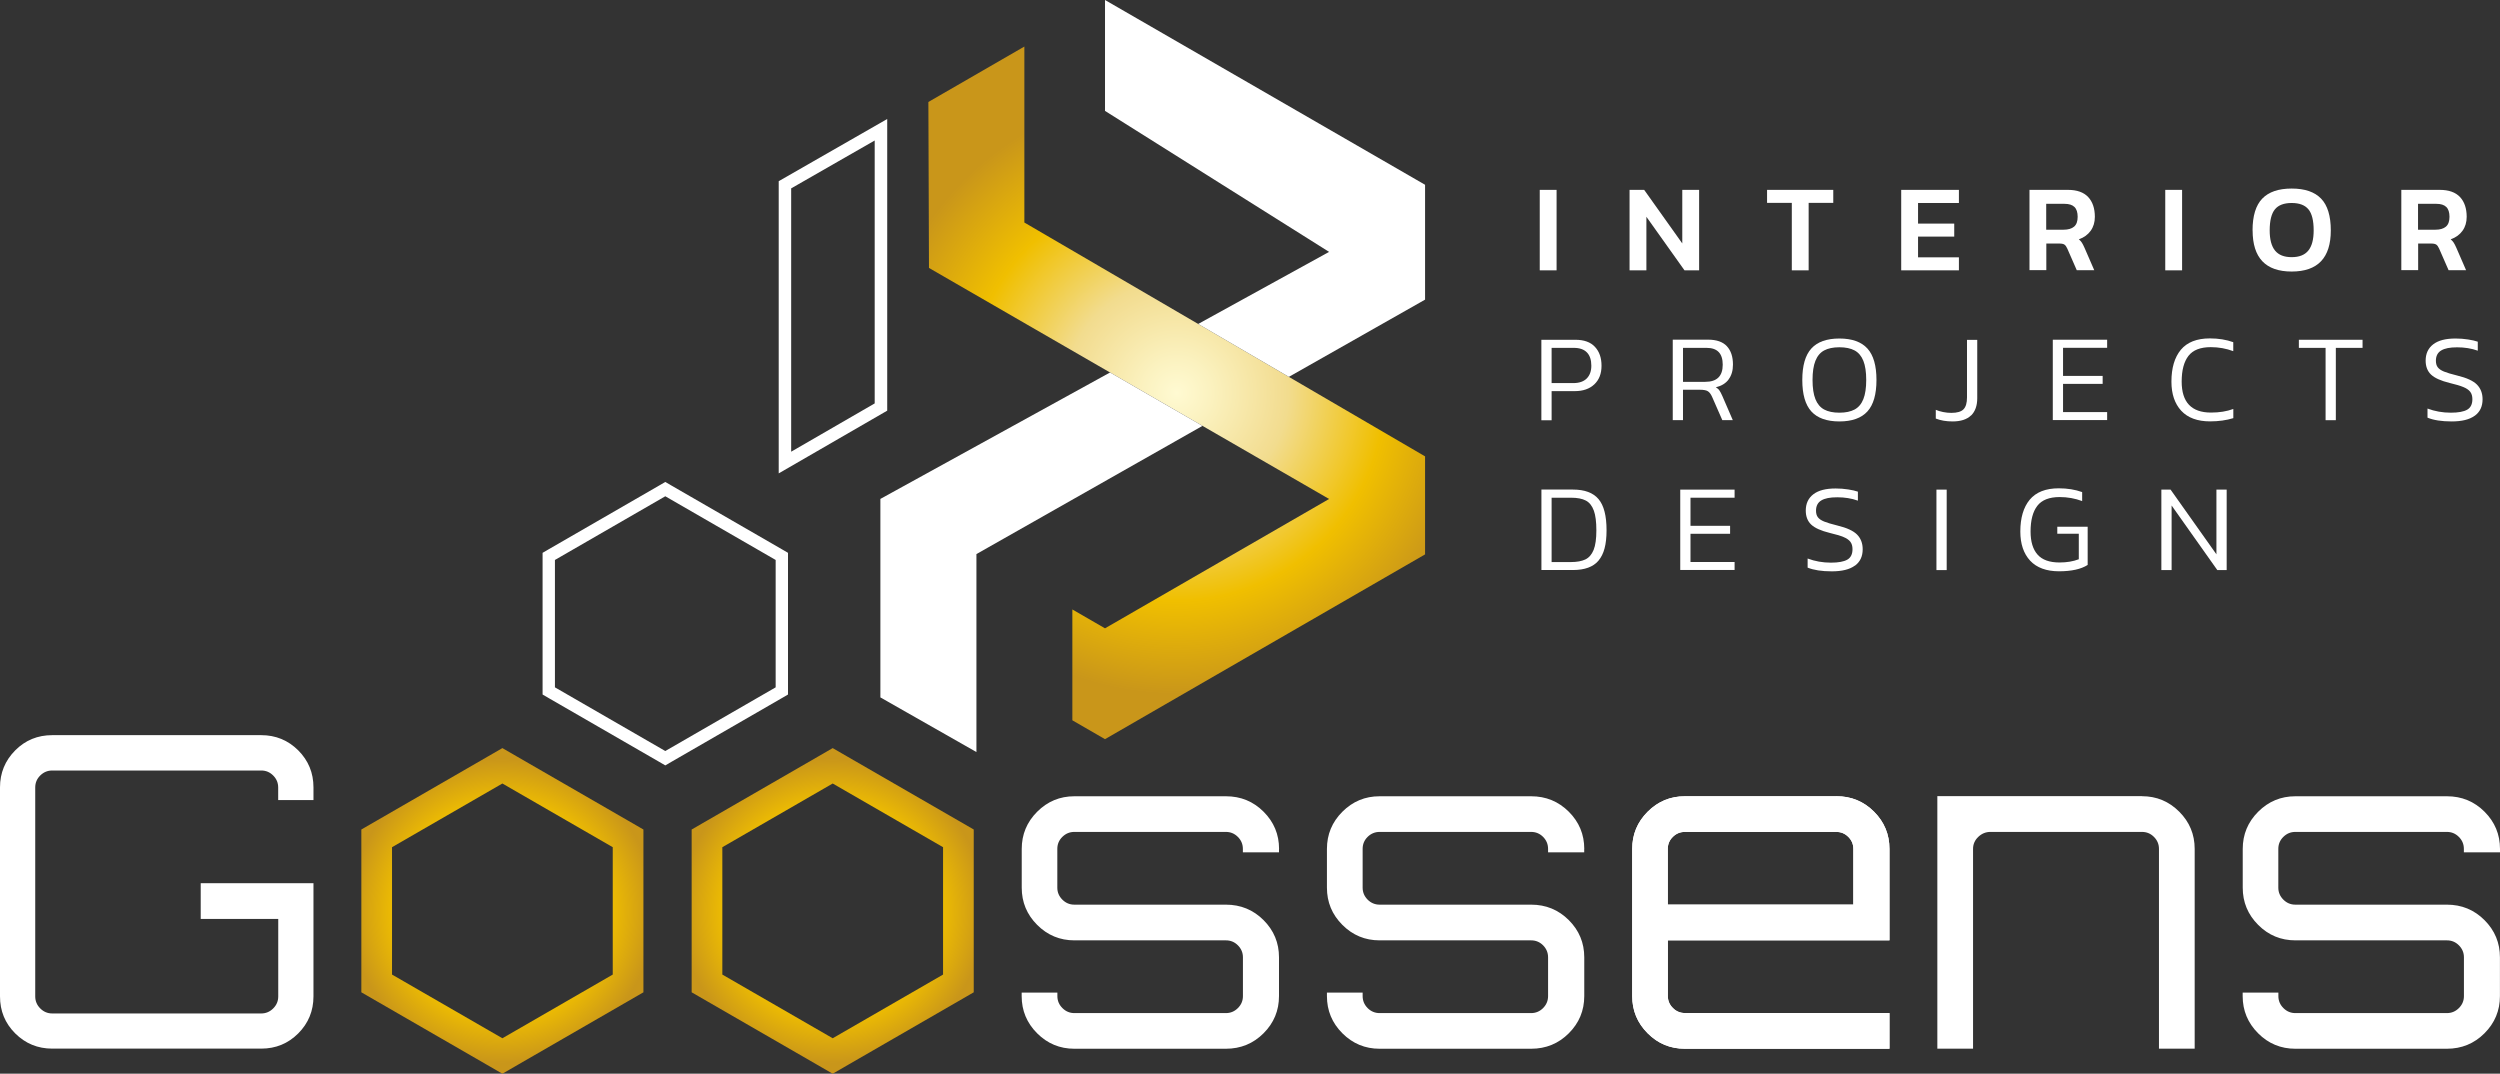 <?xml version="1.0" encoding="UTF-8"?>
<svg id="Laag_1" data-name="Laag 1" xmlns="http://www.w3.org/2000/svg" xmlns:xlink="http://www.w3.org/1999/xlink" viewBox="0 0 417.26 179.2">
  <rect x="0" y="0" width="417.26" height="179.2" fill="#333333" stroke="none"/>
  <defs>
    <style>
      .cls-1 {
        fill: #fff;
      }

      .cls-2 {
        fill: url(#Goudkleurig_radiaal);
      }

      .cls-3 {
        fill: url(#Goudkleurig_radiaal-2);
      }

      .cls-4 {
        fill: url(#Naamloos_verloop_3);
      }
    </style>
    <radialGradient id="Goudkleurig_radiaal" data-name="Goudkleurig radiaal" cx="83.85" cy="152.03" fx="83.85" fy="152.03" r="25.41" gradientUnits="userSpaceOnUse">
      <stop offset="0" stop-color="#fffad2"/>
      <stop offset=".11" stop-color="#fbf2c0"/>
      <stop offset=".34" stop-color="#f3de94"/>
      <stop offset=".37" stop-color="#f2dc8e"/>
      <stop offset=".69" stop-color="#f0bf00"/>
      <stop offset="1" stop-color="#c9961a"/>
    </radialGradient>
    <radialGradient id="Goudkleurig_radiaal-2" data-name="Goudkleurig radiaal" cx="138.98" fx="138.98" r="25.41" xlink:href="#Goudkleurig_radiaal"/>
    <radialGradient id="Naamloos_verloop_3" data-name="Naamloos verloop 3" cx="196.4" cy="65.57" fx="196.4" fy="65.57" r="50.3" gradientUnits="userSpaceOnUse">
      <stop offset="0" stop-color="#fffad2"/>
      <stop offset=".11" stop-color="#fbf2c0"/>
      <stop offset=".34" stop-color="#f3de94"/>
      <stop offset=".37" stop-color="#f2dc8e"/>
      <stop offset=".69" stop-color="#f0bf00"/>
      <stop offset="1" stop-color="#c9961a"/>
    </radialGradient>
  </defs>
  <path class="cls-1" d="M52.32,131.43v2.11h-5.89v-2.11c0-.78-.28-1.44-.84-2-.56-.56-1.22-.83-2-.83H8.72c-.78,0-1.44.28-2,.83s-.84,1.22-.84,2v34.88c0,.77.28,1.44.84,2,.56.56,1.22.84,2,.84h34.88c.77,0,1.44-.28,2-.84s.84-1.22.84-2v-12.94h-12.94v-5.96h18.82v18.89c0,2.42-.85,4.48-2.54,6.18-1.7,1.7-3.76,2.54-6.18,2.54H8.72c-2.42,0-4.48-.85-6.18-2.54-1.7-1.7-2.54-3.75-2.54-6.18v-34.88c0-2.42.85-4.48,2.54-6.18,1.69-1.7,3.75-2.54,6.18-2.54h34.88c2.42,0,4.48.85,6.18,2.54,1.69,1.7,2.54,3.75,2.54,6.18Z"/>
  <path class="cls-1" d="M213.47,141.68v.58h-6.03v-.58c0-.78-.28-1.44-.84-2-.56-.56-1.22-.83-2-.83h-25.29c-.78,0-1.44.28-2,.83s-.84,1.22-.84,2v6.47c0,.78.28,1.44.84,2,.56.56,1.22.84,2,.84h25.29c2.47,0,4.57.86,6.29,2.58,1.72,1.72,2.58,3.79,2.58,6.21v6.47c0,2.42-.86,4.49-2.58,6.21-1.72,1.72-3.82,2.58-6.29,2.58h-25.29c-2.42,0-4.49-.86-6.21-2.58-1.72-1.72-2.58-3.79-2.58-6.21v-.58h5.96v.58c0,.78.28,1.44.84,2,.56.56,1.22.84,2,.84h25.29c.77,0,1.44-.28,2-.84.56-.56.84-1.22.84-2v-6.47c0-.77-.28-1.44-.84-2-.56-.56-1.22-.83-2-.83h-25.29c-2.42,0-4.49-.86-6.21-2.58-1.72-1.72-2.58-3.79-2.58-6.21v-6.47c0-2.42.86-4.49,2.58-6.21,1.72-1.72,3.79-2.58,6.21-2.58h25.29c2.47,0,4.57.86,6.29,2.58,1.72,1.72,2.58,3.79,2.58,6.21Z"/>
  <path class="cls-1" d="M264.41,141.68v.58h-6.03v-.58c0-.78-.28-1.44-.83-2-.56-.56-1.23-.83-2-.83h-25.29c-.77,0-1.44.28-2,.83-.56.56-.83,1.22-.83,2v6.47c0,.78.28,1.44.83,2,.56.56,1.23.84,2,.84h25.29c2.47,0,4.56.86,6.29,2.58,1.72,1.72,2.58,3.79,2.58,6.21v6.47c0,2.42-.86,4.49-2.58,6.21-1.72,1.72-3.82,2.58-6.29,2.58h-25.29c-2.42,0-4.49-.86-6.21-2.58-1.72-1.72-2.58-3.79-2.58-6.21v-.58h5.96v.58c0,.78.28,1.44.83,2,.56.56,1.23.84,2,.84h25.29c.77,0,1.44-.28,2-.84.55-.56.83-1.22.83-2v-6.47c0-.77-.28-1.44-.83-2-.56-.56-1.23-.83-2-.83h-25.29c-2.42,0-4.49-.86-6.21-2.58-1.72-1.72-2.58-3.79-2.58-6.21v-6.47c0-2.42.86-4.49,2.58-6.21,1.72-1.72,3.79-2.58,6.21-2.58h25.29c2.47,0,4.56.86,6.29,2.58,1.72,1.72,2.58,3.79,2.58,6.21Z"/>
  <path class="cls-1" d="M306.5,132.89c2.47,0,4.56.86,6.28,2.58s2.58,3.79,2.58,6.21v15.26h-36.99v9.3c0,.78.28,1.44.84,2,.56.56,1.22.84,2,.84h34.15v5.96h-34.15c-2.42,0-4.5-.86-6.21-2.58-1.72-1.72-2.58-3.79-2.58-6.21v-24.56c0-2.42.86-4.49,2.58-6.21,1.72-1.72,3.79-2.58,6.21-2.58h25.29ZM278.37,150.98h30.96v-9.3c0-.78-.28-1.44-.84-2-.56-.56-1.22-.83-2-.83h-25.29c-.78,0-1.44.28-2,.83s-.84,1.22-.84,2v9.3Z"/>
  <path class="cls-1" d="M357.51,132.89c2.42,0,4.49.86,6.21,2.58s2.58,3.79,2.58,6.21v33.35h-5.96v-33.35c0-.78-.28-1.44-.84-2-.56-.56-1.22-.83-2-.83h-25.29c-.78,0-1.45.28-2.03.83-.58.56-.87,1.22-.87,2v33.35h-5.96v-42.15h34.15Z"/>
  <path class="cls-1" d="M417.26,141.68v.58h-6.03v-.58c0-.78-.28-1.44-.84-2-.56-.56-1.22-.83-2-.83h-25.29c-.78,0-1.44.28-2,.83s-.84,1.22-.84,2v6.47c0,.78.28,1.44.84,2,.56.56,1.22.84,2,.84h25.29c2.47,0,4.56.86,6.28,2.58,1.72,1.72,2.58,3.79,2.58,6.21v6.47c0,2.42-.86,4.49-2.58,6.21s-3.82,2.58-6.28,2.58h-25.29c-2.42,0-4.5-.86-6.21-2.58-1.72-1.72-2.58-3.79-2.58-6.21v-.58h5.96v.58c0,.78.28,1.44.84,2,.56.56,1.22.84,2,.84h25.29c.77,0,1.44-.28,2-.84s.84-1.22.84-2v-6.47c0-.77-.28-1.44-.84-2-.56-.56-1.22-.83-2-.83h-25.29c-2.42,0-4.5-.86-6.21-2.58-1.72-1.72-2.58-3.79-2.58-6.21v-6.47c0-2.42.86-4.49,2.58-6.21,1.72-1.72,3.79-2.58,6.21-2.58h25.29c2.47,0,4.56.86,6.28,2.58s2.58,3.79,2.58,6.21Z"/>
  <path class="cls-2" d="M83.85,130.77l18.42,10.63v21.26l-18.42,10.63-18.42-10.63v-21.26l18.42-10.63M83.85,124.86l-2.56,1.48-18.42,10.63-2.56,1.48v27.17l2.56,1.48,18.42,10.63,2.56,1.48,2.56-1.48,18.42-10.63,2.56-1.48v-27.17l-2.56-1.48-18.42-10.63-2.56-1.48h0Z"/>
  <path class="cls-3" d="M138.98,130.77l18.42,10.63v21.26l-18.42,10.63-18.42-10.63v-21.26l18.42-10.63M138.98,124.86l-2.56,1.48-18.42,10.63-2.56,1.48v27.17l2.56,1.48,18.42,10.63,2.56,1.48,2.56-1.48,18.42-10.63,2.56-1.48v-27.17l-2.56-1.48-18.42-10.63-2.56-1.48h0Z"/>
  <path class="cls-1" d="M111.04,82.83l18.42,10.63v21.26l-18.42,10.63-18.42-10.63v-21.26l18.42-10.63M111.04,80.44l-1.03.6-18.42,10.63-1.03.6v23.65l1.03.6,18.42,10.63,1.03.6,1.03-.6,18.42-10.63,1.03-.6v-23.65l-1.03-.6-18.42-10.63-1.03-.6h0Z"/>
  <path class="cls-1" d="M129.97,79V30.24l18.11-10.38v48.68l-18.11,10.47ZM132.05,31.45v43.94l13.94-8.06V23.45l-13.94,7.99Z"/>
  <path class="cls-1" d="M306.5,132.89c2.47,0,4.56.86,6.28,2.58s2.58,3.79,2.58,6.21v15.26h-36.99v9.3c0,.78.28,1.44.84,2,.56.56,1.22.84,2,.84h34.15v5.96h-34.15c-2.42,0-4.5-.86-6.21-2.58-1.72-1.72-2.58-3.79-2.58-6.21v-24.56c0-2.42.86-4.49,2.58-6.21,1.72-1.72,3.79-2.58,6.21-2.58h25.29ZM278.37,150.98h30.96v-9.3c0-.78-.28-1.44-.84-2-.56-.56-1.22-.83-2-.83h-25.29c-.78,0-1.44.28-2,.83s-.84,1.22-.84,2v9.3Z"/>
  <g>
    <path class="cls-1" d="M256.99,31.69h2.81v13.43h-2.81v-13.43Z"/>
    <path class="cls-1" d="M271.98,31.69h2.44l6.36,8.94v-8.94h2.81v13.43h-2.44l-6.36-8.94v8.94h-2.81v-13.43Z"/>
    <path class="cls-1" d="M299.06,33.86h-4.13v-2.17h11.05v2.17h-4.11v11.26h-2.81v-11.26Z"/>
    <path class="cls-1" d="M317.32,31.69h9.63v2.19h-6.82v3.44h6.04v2.17h-6.04v3.46h6.82v2.17h-9.63v-13.43Z"/>
    <path class="cls-1" d="M338.71,31.69h6.44c1.5,0,2.62.4,3.37,1.19.74.79,1.12,1.9,1.12,3.31,0,.9-.23,1.68-.7,2.33s-1.12,1.13-1.97,1.42c.21.18.38.37.51.57.13.2.27.48.43.84l1.63,3.75h-2.92l-1.58-3.61c-.14-.32-.3-.54-.47-.66-.17-.12-.45-.18-.82-.18h-2.21v4.44h-2.81v-13.43ZM344.42,38.34c.76,0,1.35-.17,1.75-.51.4-.34.6-.89.6-1.64s-.18-1.3-.54-1.65c-.36-.35-.91-.52-1.65-.52h-3.06v4.32h2.9Z"/>
    <path class="cls-1" d="M361.39,31.69h2.81v13.43h-2.81v-13.43Z"/>
    <path class="cls-1" d="M375.96,38.46c0-2.42.54-4.19,1.62-5.31,1.08-1.12,2.71-1.68,4.91-1.68s3.83.56,4.91,1.68c1.08,1.12,1.62,2.89,1.62,5.31,0,4.57-2.17,6.86-6.53,6.86s-6.52-2.29-6.52-6.86ZM385.26,41.83c.6-.73.9-1.85.9-3.37,0-1.65-.29-2.83-.88-3.53-.58-.7-1.51-1.05-2.79-1.05s-2.21.35-2.79,1.05c-.58.7-.88,1.88-.88,3.53,0,1.51.3,2.64.9,3.37.6.73,1.52,1.09,2.77,1.09s2.17-.36,2.77-1.09Z"/>
    <path class="cls-1" d="M400.77,31.69h6.44c1.5,0,2.62.4,3.37,1.19.74.79,1.12,1.9,1.12,3.31,0,.9-.23,1.68-.7,2.33s-1.12,1.13-1.97,1.42c.21.18.38.37.51.57.13.2.27.48.43.84l1.63,3.75h-2.92l-1.58-3.61c-.14-.32-.3-.54-.47-.66-.17-.12-.45-.18-.82-.18h-2.21v4.44h-2.81v-13.43ZM406.48,38.34c.76,0,1.35-.17,1.75-.51.4-.34.6-.89.6-1.64s-.18-1.3-.54-1.65c-.36-.35-.91-.52-1.65-.52h-3.06v4.32h2.9Z"/>
    <path class="cls-1" d="M266.11,64.14c-.8.76-1.89,1.14-3.26,1.14h-3.88v4.86h-1.71v-13.43h5.67c1.45,0,2.54.39,3.27,1.18.74.79,1.1,1.84,1.1,3.16s-.4,2.34-1.2,3.1ZM264.83,63.17c.51-.51.77-1.22.77-2.13,0-.96-.24-1.7-.73-2.21s-1.22-.77-2.19-.77h-3.71v5.88h3.61c.99,0,1.74-.26,2.25-.77Z"/>
    <path class="cls-1" d="M288.51,63.34c-.49.65-1.2,1.08-2.13,1.3.26.15.47.33.6.53.14.2.3.5.48.91l1.75,4.04h-1.75l-1.71-3.9c-.2-.44-.43-.75-.7-.92-.27-.17-.71-.25-1.32-.25h-2.83v5.07h-1.71v-13.43h5.9c1.4,0,2.45.36,3.13,1.09.68.73,1.02,1.75,1.02,3.07,0,1-.24,1.82-.73,2.47ZM287.53,60.87c0-1.88-.9-2.81-2.69-2.81h-3.94v5.67h3.71c1.95,0,2.92-.95,2.92-2.86Z"/>
    <path class="cls-1" d="M311.68,68.67c-1.01,1.11-2.57,1.67-4.68,1.67s-3.67-.56-4.68-1.67c-1.01-1.11-1.51-2.86-1.51-5.25s.5-4.14,1.51-5.25,2.57-1.67,4.68-1.67,3.67.56,4.68,1.67c1.01,1.11,1.51,2.86,1.51,5.25s-.5,4.14-1.51,5.25ZM311,60.22c-.32-.8-.81-1.38-1.46-1.73-.65-.35-1.5-.53-2.54-.53s-1.89.18-2.54.53c-.65.35-1.14.93-1.46,1.73-.32.8-.48,1.87-.48,3.2s.16,2.4.48,3.2c.32.8.81,1.38,1.46,1.73.65.35,1.5.53,2.54.53s1.89-.18,2.54-.53c.65-.35,1.14-.93,1.46-1.73.32-.8.48-1.87.48-3.2s-.16-2.4-.48-3.2Z"/>
    <path class="cls-1" d="M328.98,69.33c-.69.67-1.71,1.01-3.08,1.01-1.07,0-2.01-.16-2.81-.48v-1.46c.33.15.74.27,1.22.37s.94.14,1.39.14c.96,0,1.63-.2,2.02-.6.39-.4.58-1.06.58-1.98v-9.61h1.71v9.74c0,1.25-.34,2.21-1.03,2.89Z"/>
    <path class="cls-1" d="M342.62,56.7h9.07v1.35h-7.36v4.69h6.61v1.33h-6.61v4.71h7.36v1.33h-9.07v-13.43Z"/>
    <path class="cls-1" d="M372.75,68.27v1.52c-1.17.36-2.46.54-3.88.54-2.11,0-3.71-.59-4.81-1.77-1.09-1.18-1.64-2.8-1.64-4.86,0-2.28.52-4.05,1.57-5.32,1.05-1.26,2.67-1.9,4.85-1.9,1.43,0,2.73.21,3.9.63v1.5c-1.18-.44-2.43-.67-3.75-.67-1.74,0-2.98.49-3.73,1.46-.75.97-1.13,2.4-1.13,4.29,0,3.45,1.63,5.17,4.9,5.17,1.4,0,2.64-.2,3.71-.6Z"/>
    <path class="cls-1" d="M389.86,70.13h-1.71v-12.07h-4.46v-1.35h10.63v1.35h-4.46v12.07Z"/>
    <path class="cls-1" d="M413.05,69.38c-.87.64-2.15.96-3.85.96s-3.02-.21-4.04-.63v-1.52c1.22.46,2.52.69,3.9.69,1.24,0,2.14-.17,2.72-.5s.87-.92.87-1.75c0-.51-.12-.93-.36-1.24-.24-.31-.63-.58-1.15-.79-.52-.22-1.28-.44-2.28-.68-1.47-.36-2.51-.83-3.11-1.4s-.9-1.35-.9-2.33c0-1.17.42-2.07,1.26-2.72.84-.65,2.08-.97,3.72-.97.72,0,1.42.05,2.1.16.67.1,1.21.23,1.62.37v1.5c-1.06-.38-2.2-.56-3.44-.56s-2.07.17-2.66.52c-.59.35-.89.92-.89,1.71,0,.46.1.83.31,1.1.21.28.56.52,1.05.72.49.2,1.23.42,2.2.66,1.57.38,2.67.88,3.29,1.51s.94,1.45.94,2.45c0,1.2-.43,2.11-1.3,2.75Z"/>
    <path class="cls-1" d="M266.81,93.56c-.89,1.06-2.32,1.58-4.29,1.58h-5.25v-13.43h5.25c1.96,0,3.39.53,4.28,1.59.9,1.06,1.34,2.8,1.34,5.2s-.44,3.99-1.33,5.05ZM266.01,85.21c-.28-.78-.72-1.34-1.32-1.66-.6-.32-1.43-.48-2.49-.48h-3.23v10.74h3.23c1,0,1.8-.15,2.41-.44.6-.29,1.06-.82,1.37-1.58s.46-1.85.46-3.27-.14-2.52-.42-3.3Z"/>
    <path class="cls-1" d="M280.44,81.72h9.07v1.35h-7.36v4.69h6.61v1.33h-6.61v4.71h7.36v1.33h-9.07v-13.43Z"/>
    <path class="cls-1" d="M309.59,94.4c-.87.64-2.15.96-3.85.96s-3.02-.21-4.04-.62v-1.52c1.22.46,2.52.69,3.9.69,1.24,0,2.14-.17,2.72-.5.58-.33.87-.92.87-1.75,0-.51-.12-.93-.36-1.24-.24-.31-.63-.58-1.15-.79-.52-.22-1.28-.44-2.28-.68-1.47-.36-2.51-.83-3.11-1.4s-.9-1.35-.9-2.33c0-1.17.42-2.07,1.26-2.72.84-.65,2.08-.97,3.72-.97.72,0,1.42.05,2.1.16.67.1,1.21.23,1.62.37v1.5c-1.06-.38-2.2-.56-3.44-.56s-2.07.17-2.66.52c-.59.35-.89.92-.89,1.71,0,.46.1.83.31,1.1.21.28.56.52,1.05.72.49.2,1.23.42,2.2.66,1.57.38,2.67.88,3.29,1.51s.94,1.45.94,2.45c0,1.2-.43,2.11-1.3,2.75Z"/>
    <path class="cls-1" d="M323.2,81.72h1.71v13.43h-1.71v-13.43Z"/>
    <path class="cls-1" d="M346.96,93.35v-4.27h-3.59v-1.17h5.07v6.38c-1.11.71-2.71,1.06-4.79,1.06s-3.71-.59-4.81-1.77c-1.09-1.18-1.64-2.8-1.64-4.86,0-2.28.52-4.05,1.57-5.32,1.05-1.26,2.67-1.9,4.85-1.9,1.43,0,2.73.21,3.9.63v1.5c-1.18-.44-2.43-.67-3.75-.67-1.74,0-2.98.49-3.73,1.46-.75.97-1.13,2.4-1.13,4.29,0,1.7.39,2.98,1.17,3.86.78.88,2,1.31,3.67,1.31,1.21,0,2.28-.18,3.21-.54Z"/>
    <path class="cls-1" d="M362.45,95.15h-1.71v-13.43h1.54l7.65,10.8v-10.8h1.71v13.43h-1.56l-7.63-10.78v10.78Z"/>
  </g>
  <polygon class="cls-4" points="170.97 7.77 154.95 17.02 155.05 44.72 221.83 83.28 184.43 104.87 178.98 101.72 178.98 120.22 184.43 123.37 237.85 92.53 237.85 76.17 170.97 37.14 170.97 7.77"/>
  <g>
    <polygon class="cls-1" points="146.94 83.27 146.94 116.4 162.97 125.52 162.97 92.48 200.7 71.08 185.27 62.17 146.94 83.27"/>
    <polygon class="cls-1" points="184.43 0 184.43 18.51 221.83 42.04 199.98 54.07 215.12 62.9 237.85 50.01 237.85 30.84 184.43 0"/>
  </g>
</svg>